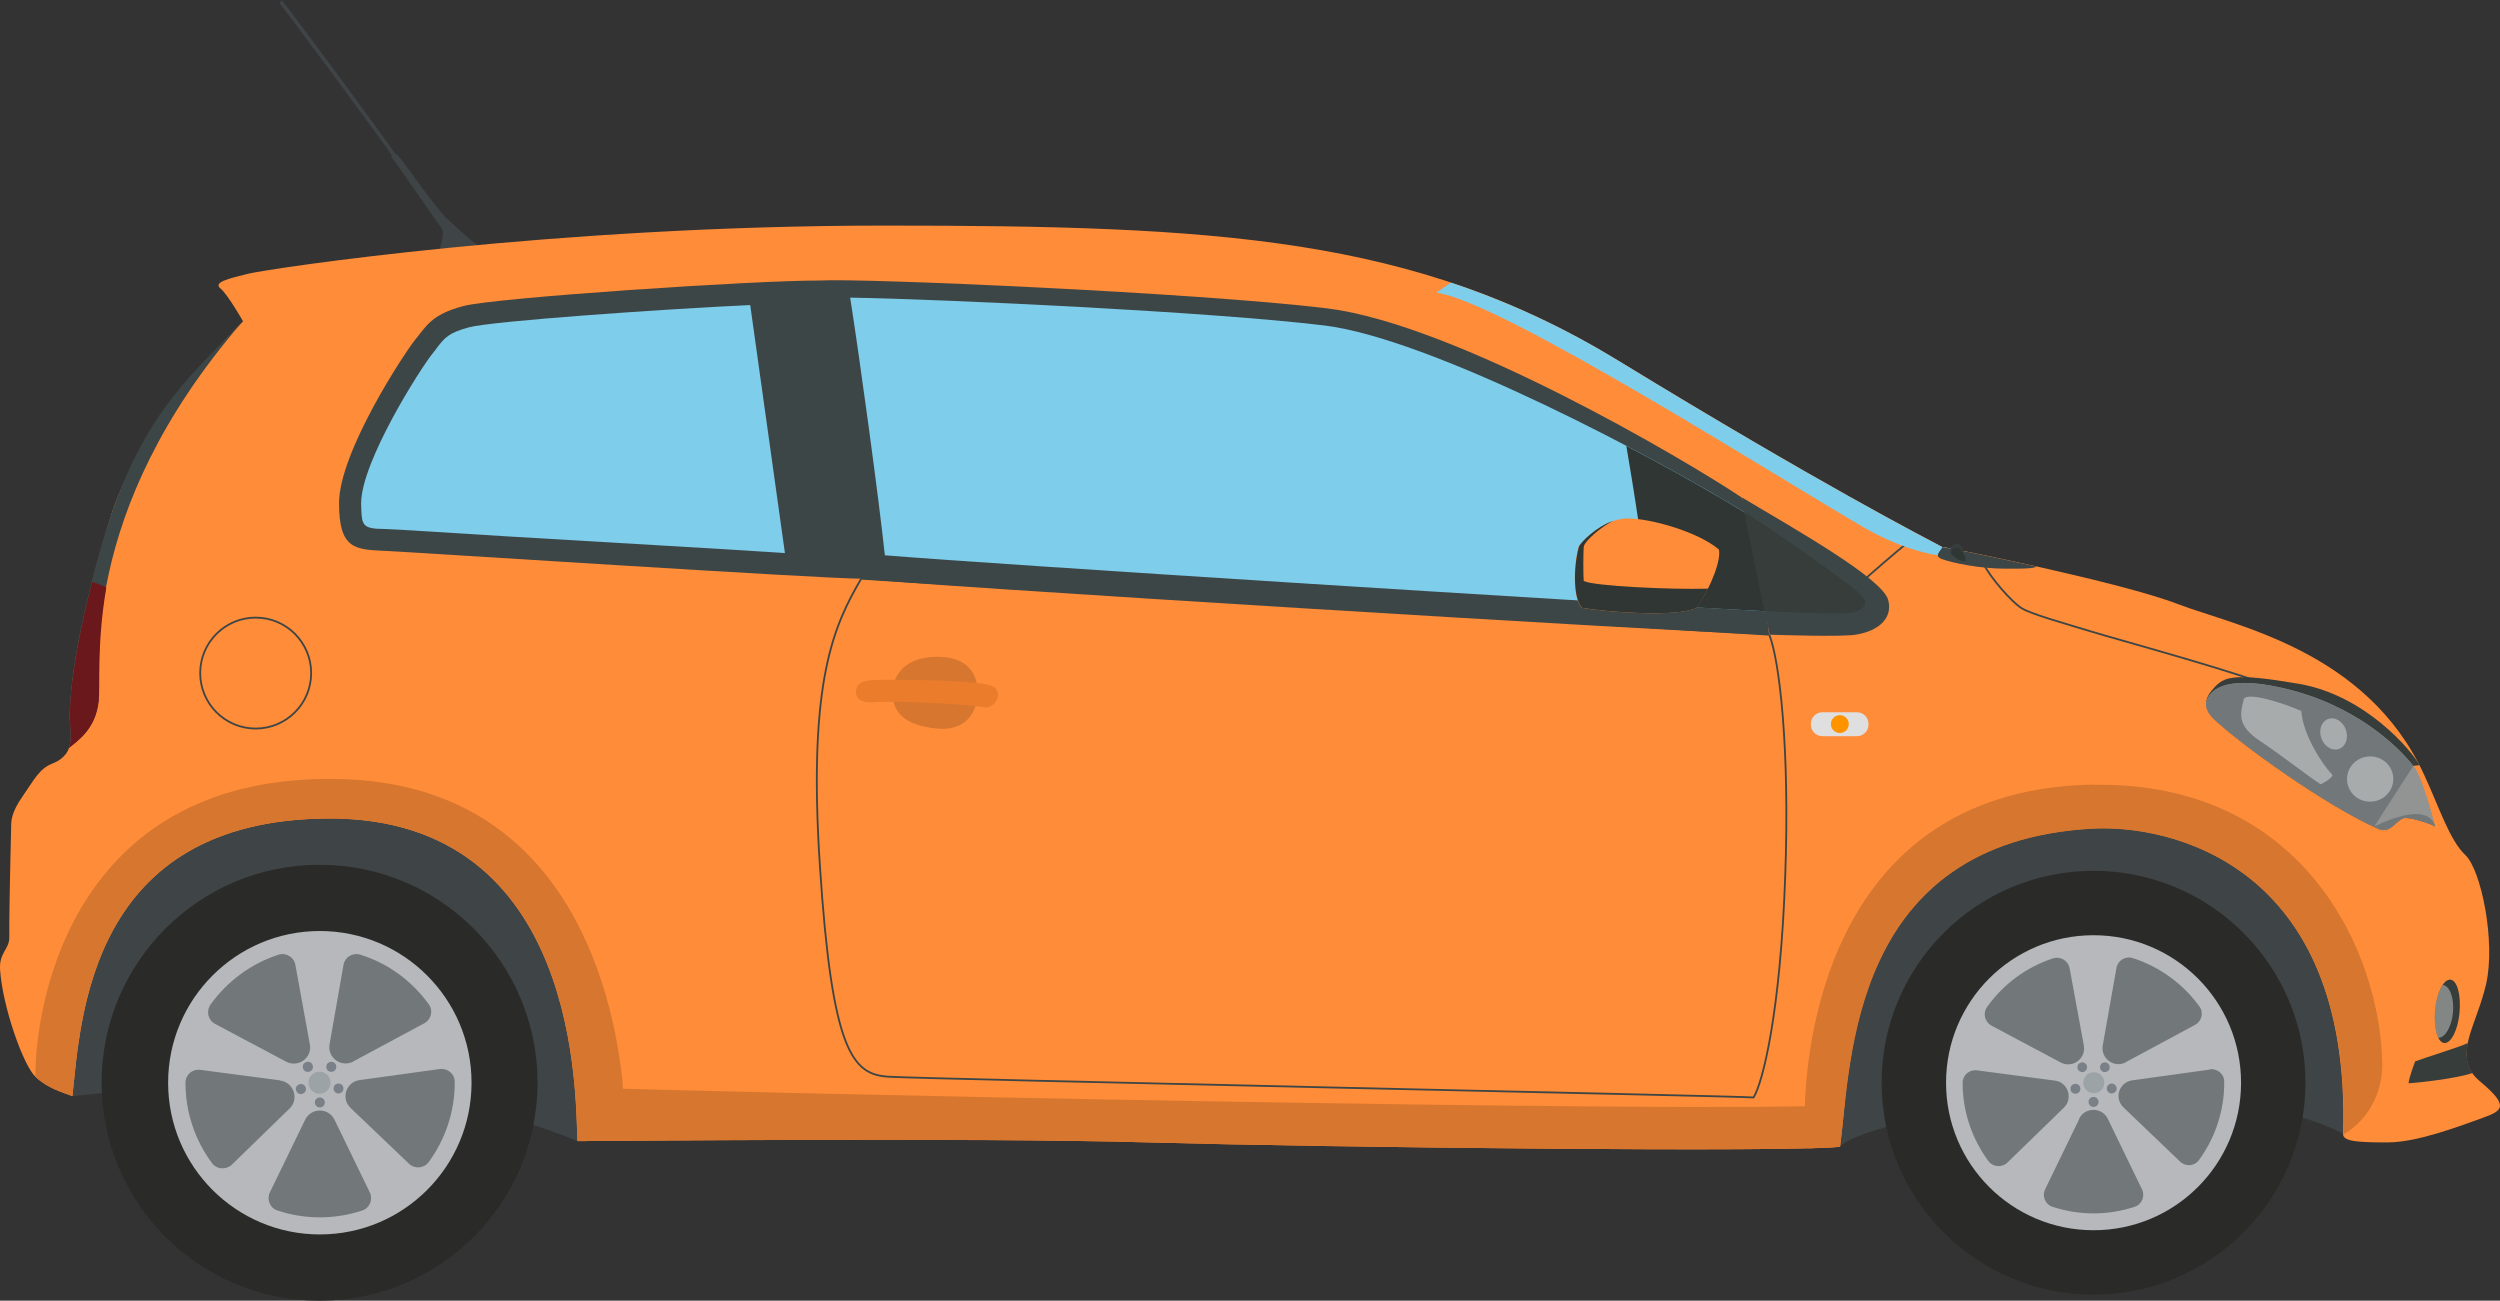 <svg xmlns="http://www.w3.org/2000/svg" version="1.1" width="855.753" height="445.229" viewBox="0 0 9508.279 4946.945">
  <rect x="0" y="0" width="9508.279" height="4946.945" fill="#333333" stroke="none"/>
  <path style="fill:none;stroke:#3f4446;stroke-width:13.89" d="m 1067.432,6.945 c 16,16 405,541 436,591"  />
  <path style="fill:#3f4446" d="m 1673.432,946.945 c 6,-37 22,-60 0,-88 -22,-28 -168,-243 -180,-255 -12,-12 2,-32 21,-12 19,21 146,204 187,241 42,37 113,109 144,114 30,4 -172,0 -172,0 z"  />
  <path d="m 275.433,4168.945 c 306,-32 1176,-134 1921,171 0,0 299,-155 255,-594 -45,-439 -403,-824 -1086,-824 -683,0 -1303,473 -1090,1246 z" style="fill:#3f4446"  />
  <path d="m 6998.432,4359.945 c 126,-126 1394,-316 1914,-48 0,0 299,-90 190,-638 -109,-548 -445,-779 -1090,-798 -645,-19 -1095,533 -1115,849 -20,315 101,634 101,634 z" style="fill:#3f4446"  />
  <path d="m 275.433,4168.945 c -37,-14 -95,-30 -141,-74 -46,-44 -124,-264 -134,-405 -5,-67 35,-78 35,-125 -1,-125 7,-400 7,-421 0,-21 0,-53 44,-116 44,-63 63,-104 111,-123 100,-39 67,-125 68,-184 5,-266 126,-658 153,-747 40,-131 145,-384 506,-752 0,0 -58,-102 -86,-125 -28,-23 28,-37 106,-56 79,-19 1155,-183 2419,-183 1264,0 2019,42 2792,514 773,472 1162,671 1231,708 37,5 681,134 898,218 218,83 718,176 935,648 56,120 97,250 157,306 60,56 116,329 79,491 -37,162 -134,278 -23,370 111,93 88,111 9,139 -79,28 -245,93 -361,93 -116,0 -169,-4 -169,-32 32,-1033 -666,-1179 -957,-1162 -918,53 -915,884 -957,1210 -162,23 -1959,3 -2630,-16 -671,-19 -2079,-5 -2171,-5 -9,-153 19,-1232 -949,-1227 -907,5 -940,759 -972,1056 z" style="fill:#ff8c38"  />
  <path d="m 7094.432,2200.945 c 0,0 131,-115 158,-134" style="fill:none;stroke:#3d4646;stroke-width:7"  />
  <path d="m 7542.432,2140.945 c 25,54 109,149 146,172 37,23 164,58 262,88 97,30 644,179 688,214" style="fill:none;stroke:#3d4646;stroke-width:7"  />
  <path d="m 3394.432,2634.945 c 0,-53 35,-137 171,-137 137,0 154,91 153,140 -1,49 -28,145 -155,133 -127,-12 -169,-66 -169,-136 z" style="fill:#d6762f"  />
  <path style="fill:#3d4646" d="m 3118.432,1066.945 c -245,-1 -1236,65 -1356,97 -120,32 -139,74 -181,125 -42,51 -292,431 -292,625 0,173.221 60,176 171,181 111,5 1662,106 1815,106 9,-338 -65,-949 -157,-1134 z" />
  <path style="fill:#7ecdeb" d="m 2985.284,2103.476 c -235,-16 -712.852,-42.531 -1040.852,-62.531 -257,-16 -442,-28 -480,-29 -11,0 -21,-1 -31,-1 -60.136,-4.402 -57.6,-24.772 -60,-96 0,-159 227,-516 273,-572 6,-7 11,-14 16,-21 29,-37 43,-56 121,-77 89,-24 731.853,-68.844 1069.853,-84.844 z" />
  <path style="fill:#3d4646" d="m 6643.432,1953.945 c -8,-30 -15,-53 -21,-63 -208,-139 -1083,-657 -1574,-718 -491,-60 -1782,-116 -1931,-106 23,111 153,1005 157,1134 171,23 3125,204 3454,213 -2,-21 -6,-53 -12,-90 -19,-113 -61,-270 -74,-371 z"  />
  <path style="fill:#7ecdeb" d="m 6643.432,1953.945 c -319,-199 -1192,-665 -1606,-716 -427,-52 -1446,-100 -1804,-106 37,235 109,764 132,980 430,35 2601,173 3352,213 -18,-113 -50,-278 -74,-371 z"  />
  <path style="fill:#2f3633" d="m 6643.432,1953.945 c -105,-65 -269,-159 -458,-258 22,128 76,457 83,604 176,10 330,19 448,25 -18,-113 -50,-278 -74,-371 z"  />
  <path style="fill:#ff8c38" d="m 6005.432,2077.945 c 12,-21 93,-104 181,-106 88,-2 273,51 351,118 9,35 -25,137 -86,222 -76,37 -338,16 -435,0 -32,-30 -35,-150 -12,-234 z"  />
  <path style="fill:#2f3633" d="m 6023.432,2209.945 c -2,-14 -2,-109 0,-130 2,-21 65,-76 112,-99 -66,23 -121,80 -130,97 -23,83 -21,204 12,234 97,16 359,37 435,0 17,-24 31,-48 44,-73 -143,4 -436,-10 -472,-29 z"  />
  <path style="fill:#3d4646" d="m 6623.432,1890.945 c 206,123 535.962,308.754 558,391 18.076,67.46 -34.053,118 -124.053,132 -60,9 -287.947,1 -326.947,0 l -106,-523 z" />
  <path style="fill:#363d3a" d="m 6634.432,1947.945 c 128,78 403,276 430,302 28,25 40,44 17,64 -23,20 -63,19 -124,19 -60,0 -197,-6 -247,-9 l -77,-376 z"  />
  <path d="m 3275.432,2200.945 c -102,176 -204,384 -157,1093 46,708 125,792 259,801 134,9 3250,74 3292,79 37,-60 102,-333 120,-833 19,-500 -23,-835 -60,-926" style="fill:none;stroke:#3d4646;stroke-width:7"  />
  <line x1="6729.433" y1="2413.945" x2="3275.433" y2="2200.945" style="fill:none;stroke:#3d4646;stroke-width:7" id="line3267" />
  <path d="m 3255.432,2628.945 c -2,21 12,46 65,42 95,-8 373,9 421,19 45,9 83,-66 25,-83 -58,-18 -231,-20 -317,-21 -139,-1 -190,-7 -194,44 z" style="fill:#eb7c2b"  />
  <path d="m 7387.432,2080.945 c -69,-37 -458,-236 -1231,-708 -210,-129 -420,-225 -638,-298 l -56,38 c 246,32 1306,708 1633,897 175,100 356,129 382,88 -49,-10 -82,-16 -89,-17 z" style="fill:#7ecdeb"  />
  <path d="m 7387.432,2080.945 c -7,16 -35,34 0,46 39,14 142,36 241,36 46,0 105,1 117,-8 -183,-41 -340,-72 -357,-74 z" style="fill:#3d4646"  />
  <path style="fill:#363d3a" d="m 7465.432,2091.945 c 0,-13 -11,-24 -24,-24 -13,0 -24,11 -24,24 0,13 11,24 24,24 13,0 24,-11 24,-24 z"  />
  <path style="fill:#2f3633" d="m 7440.432,2083.945 c -13,0 -24,12 -17,25 7,12 41,29 50,25 9,-4 -8,-50 -33,-50 z"  />
  <path style="fill:#363d3a" d="m 9202.433,2909.945 c -29,-53 -204,-265 -458,-309 -250,-43 -285,-27 -323,14 -38,41 -45,78 0,121 100,95 428,331 625,417 48,21 71,-42 102,-42 31,0 106,26 113,33 -9,-38 -56,-207 -83,-231 l 24,-3 z"  />
  <path style="fill:#ffffff;fill-opacity:0.451" d="m 9178.433,2912.945 c -55,-70 -220,-236 -505,-298 -264,-58 -285,45 -283,71 0,1 0,2 1,3 0,0 0,1 0,1 l 0,0 c 4,15 13,30 30,45 100,95 428,331 625,417 48,21 71,-42 102,-42 31,0 106,26 113,33 -9,-38 -56,-207 -83,-231 z"  />
  <path d="m 9178.433,2912.945 c -55,-70 -220,-236 -505,-298 -264,-58 -285,45 -283,71 0,1 0,2 1,3 0,0 0,1 0,1 l 0,0 c 4,15 13,30 30,45 100,95 428,331 625,417 48,21 71,-42 102,-42 31,0 106,26 113,33 -9,-38 -56,-83,-231 z" style="fill:#727779"  />
  <path style="fill:#ffffff;fill-opacity:0.38" d="m 8752.433,2703.945 c -68,-30 -211,-76 -219,-43 -13,54 -27,98 62,157 89,60 188,138 231,165 0,0 40,-19 45,-35 -41,-43 -112,-153 -119,-244 z"  />
  <path style="fill:#ffffff;fill-opacity:0.38" d="m 8921.433,2773.945 c 12,31 1,64 -24,74 -26,10 -56,-7 -68,-39 -12,-31 -1,-64 24,-74 26,-10 56,7 68,39 z"  />
  <path style="fill:#ffffff;fill-opacity:0.38" d="m 9102.433,2962.945 c 0,47 -39,86 -88,86 -49,0 -88,-38 -88,-86 0,-47 39,-86 88,-86 49,0 88,38 88,86 z"  />
  <path style="fill:#dfdfdf" d="m 7062.432,2799.945 -131,0 c -25,0 -44,-20 -44,-44 l 0,-3 c 0,-25 20,-44 44,-44 l 131,0 c 25,0 44,20 44,44 l 0,3 c 0,25 -20,44 -44,44 z"  />
  <path style="fill:#ff9300" d="m 7031.432,2753.945 c 0,-19 -15,-34 -34,-34 -19,0 -34,15 -34,34 0,19 15,34 34,34 19,0 34,-15 34,-34 z"  />
  <path d="m 9354.433,3850.945 c -6,66 -32,118 -58,116 -26,-2 -41,-58 -35,-125 6,-66 32,-118 58,-116 26,2 41,58 35,125 z" style="fill:#363d3a"  />
  <path d="m 9291.433,3745.945 c 0,0 -1,0 -1,0 -14,21 -25,56 -29,96 -4,43 1,82 12,105 26,1 51,-42 56,-96 5,-55 -12,-102 -39,-105 z" style="fill:#ffffff;fill-opacity:0.38"  />
  <path d="m 9386.433,3966.945 c -36,17 -171,58 -201,70 0,0 -23,60 -25,83 39,-2 183,-18 243,-39 0,0 0,0 0,0 -24,-35 -26,-72 -17,-114 z" style="fill:#363d3a"  />
  <path style="fill:none;stroke:#3d4646;stroke-width:7" d="m 1183.432,2559.945 c 0,117 -95,211 -211,211 -117,0 -211,-95 -211,-211 0,-117 95,-211 211,-211 117,0 211,95 211,211"  />
  <path style="fill:#3d4646" d="m 417.433,1973.945 c -30,88 -147,481 -153,747 -1,37 12,85 -3,124 l 0,0 c 30,-26 102,-70 113,-179 12,-109 -89,-707 549,-1444 -185,196 -367,336 -506,752 z"  />
  <path style="fill:#6b181d" d="m 350.433,2213.945 c -40,156 -82,353 -85,507 -1,37 12,85 -3,124 l 0,0 c 30,-26 102,-70 113,-179 6,-54 -8,-216 29,-432 -22,-10 -36,-15 -54,-21 z"  />
  <path d="m 2368.432,4119.945 c -28,-266 -167,-1138 -1079,-1157 -1000,-22 -1155,831 -1155,1132 46,44 104,60 141,74 32,-296 65,-1051 972,-1056 968,-5 940,1074 949,1227 18,0 84,-1 183,-1 -1,-74 -5,-149 -12,-219 z" style="fill:#d6762f"  />
  <path d="m 7963.432,2983.945 c -983,16 -1090,940 -1099,1223 l 13,161 c 60,-2 102,-4 121,-6 43,-326 39,-1157 957,-1210 291,-17 989,130 957,1162 54,-27 150,-118 148,-269 -7,-422 -298,-1073 -1097,-1060 z" style="fill:#d6762f"  />
  <path d="m 2186.432,4132.945 c 9,98 9,174 11,207 93,0 1500,-14 2171,5 671,19 2468,39 2630,16 6,-45 11,-99 17,-159 -537,34 -4351,-48 -4830,-67 z" style="fill:#d6762f"  />
  <path style="fill:#2a2b28" d="m 8768.433,4117.945 c 0,-445 -361,-806 -806,-806 -445,0 -806,361 -806,806 0,445 361,806 806,806 445,0 806,-361 806,-806 z"  />
  <path style="fill:#b6b8bc" d="m 8523.433,4117.945 c 0,-310 -251,-561 -561,-561 -310,0 -561,251 -561,561 0,310 251,561 561,561 310,0 561,-251 561,-561 z"  />
  <path style="fill:#727779" d="m 8086.432,4038.945 262,-141 c 26,-14 34,-47 16,-71 -62,-85 -150,-150 -253,-183 -28,-9 -57,9 -62,38 l -52,294 c -9,50 44,88 88,64 z m -161,-63 0,0 -54,-293 c -5,-29 -35,-47 -63,-38 -102,33 -190,99 -251,185 -17,24 -9,57 17,71 l 263,140 c 45,24 97,-15 88,-64 z m -17,279 0,0 -130,268 c -13,26 0,58 28,67 49,16 102,25 156,25 55,0 107,-9 156,-25 28,-9 41,-41 28,-67 l -130,-268 c -22,-45 -87,-45 -109,0 z m 496,-187 0,0 -295,41 c -50,7 -70,68 -33,103 l 215,206 c 21,20 55,18 72,-6 60,-82 96,-184 96,-294 0,-1 0,-3 0,-4 0,-29 -26,-51 -55,-47 z m -589,42 0,0 -296,-39 c -29,-4 -55,18 -55,47 0,0 0,0 0,1 0,111 37,214 98,297 17,23 52,26 73,5 l 214,-208 c 36,-35 16,-97 -34,-103 z"  />
  <path d="m 8003.432,4117.945 c 0,-22 -18,-40 -40,-40 -22,0 -40,18 -40,40 0,22 18,40 40,40 22,0 40,-18 40,-40 z" style="fill:#9ca3a7"  />
  <path d="m 7981.432,4190.945 c 0,-10 -8,-19 -19,-19 -10,0 -19,8 -19,19 0,10 8,19 19,19 10,0 19,-8 19,-19 z" style="fill:#798087"  />
  <path d="m 8037.432,4121.945 c -10,-3 -20,2 -24,12 -3,10 2,20 12,24 10,3 20,-2 24,-12 3,-10 -2,-20 -12,-24 z" style="fill:#798087"  />
  <path d="m 7990.432,4047.945 c -6,8 -4,20 4,26 8,6 20,4 26,-4 6,-8 4,-20 -4,-26 -8,-6 -20,-4 -26,4 z" style="fill:#798087"  />
  <path d="m 7904.432,4069.945 c 6,8 18,10 26,4 8,-6 10,-18 4,-26 -6,-8 -18,-10 -26,-4 -8,6 -10,18 -4,26 z" style="fill:#798087"  />
  <path d="m 7899.432,4158.945 c 10,-3 15,-14 12,-24 -3,-10 -14,-15 -24,-12 -10,3 -15,14 -12,24 3,10 14,15 24,12 z" style="fill:#798087"  />
  <path style="fill:#2a2b28" d="m 2044.432,4117.945 c 0,-458 -371,-829 -829,-829 -458,0 -829,371 -829,829 0,458 371,829 829,829 458,0 829,-371 829,-829 z"  />
  <path style="fill:#b6b8bc" d="m 1793.432,4117.945 c 0,-319 -259,-577 -577,-577 -319,0 -577,259 -577,577 0,319 259,577 577,577 319,0 577,-259 577,-577 z"  />
  <path style="fill:#727779" d="m 1343.432,4036.945 270,-145 c 27,-14 35,-49 17,-73 -64,-88 -154,-155 -260,-188 -29,-9 -59,9 -64,39 l -53,302 c -9,51 45,90 91,65 z m -165,-65 0,0 -55,-302 c -5,-30 -36,-48 -64,-39 -105,34 -196,102 -259,190 -17,25 -9,59 17,73 l 271,144 c 46,24 100,-15 90,-66 z m -18,287 0,0 -134,276 c -13,27 0,60 29,69 51,17 105,26 161,26 56,0 110,-9 161,-26 29,-9 42,-42 29,-69 l -134,-276 c -23,-47 -89,-47 -112,0 z m 511,-193 0,0 -304,42 c -51,7 -72,70 -34,106 l 222,212 c 22,21 57,18 75,-6 62,-85 99,-189 99,-302 0,-1 0,-3 0,-4 0,-30 -27,-52 -57,-48 z m -606,43 0,0 -304,-40 c -30,-4 -56,19 -56,49 0,0 0,0 0,1 0,114 38,220 101,305 18,24 53,26 75,6 l 220,-214 c 37,-36 16,-99 -35,-106 z"  />
  <path d="m 1257.432,4117.945 c 0,-23 -19,-42 -42,-42 -23,0 -42,19 -42,42 0,23 19,42 42,42 23,0 42,-19 42,-42 z" style="fill:#9ca3a7"  />
  <path d="m 1235.432,4192.945 c 0,-11 -9,-19 -19,-19 -11,0 -19,9 -19,19 0,11 9,19 19,19 11,0 19,-9 19,-19 z" style="fill:#798087"  />
  <path d="m 1293.432,4121.945 c -10,-3 -21,2 -24,12 -3,10 2,21 12,24 10,3 21,-2 24,-12 3,-10 -2,-21 -12,-24 z" style="fill:#798087"  />
  <path d="m 1244.432,4045.945 c -6,9 -4,21 4,27 9,6 21,4 27,-4 6,-9 4,-21 -4,-27 -9,-6 -21,-4 -27,4 z" style="fill:#798087"  />
  <path d="m 1155.432,4068.945 c 6,9 18,10 27,4 9,-6 10,-18 4,-27 -6,-9 -18,-10 -27,-4 -9,6 -10,18 -4,27 z" style="fill:#798087"  />
  <path d="m 1150.432,4159.945 c 10,-3 16,-14 12,-24 -3,-10 -14,-16 -24,-12 -10,3 -16,14 -12,24 3,10 14,16 24,12 z" style="fill:#798087" />
</svg>